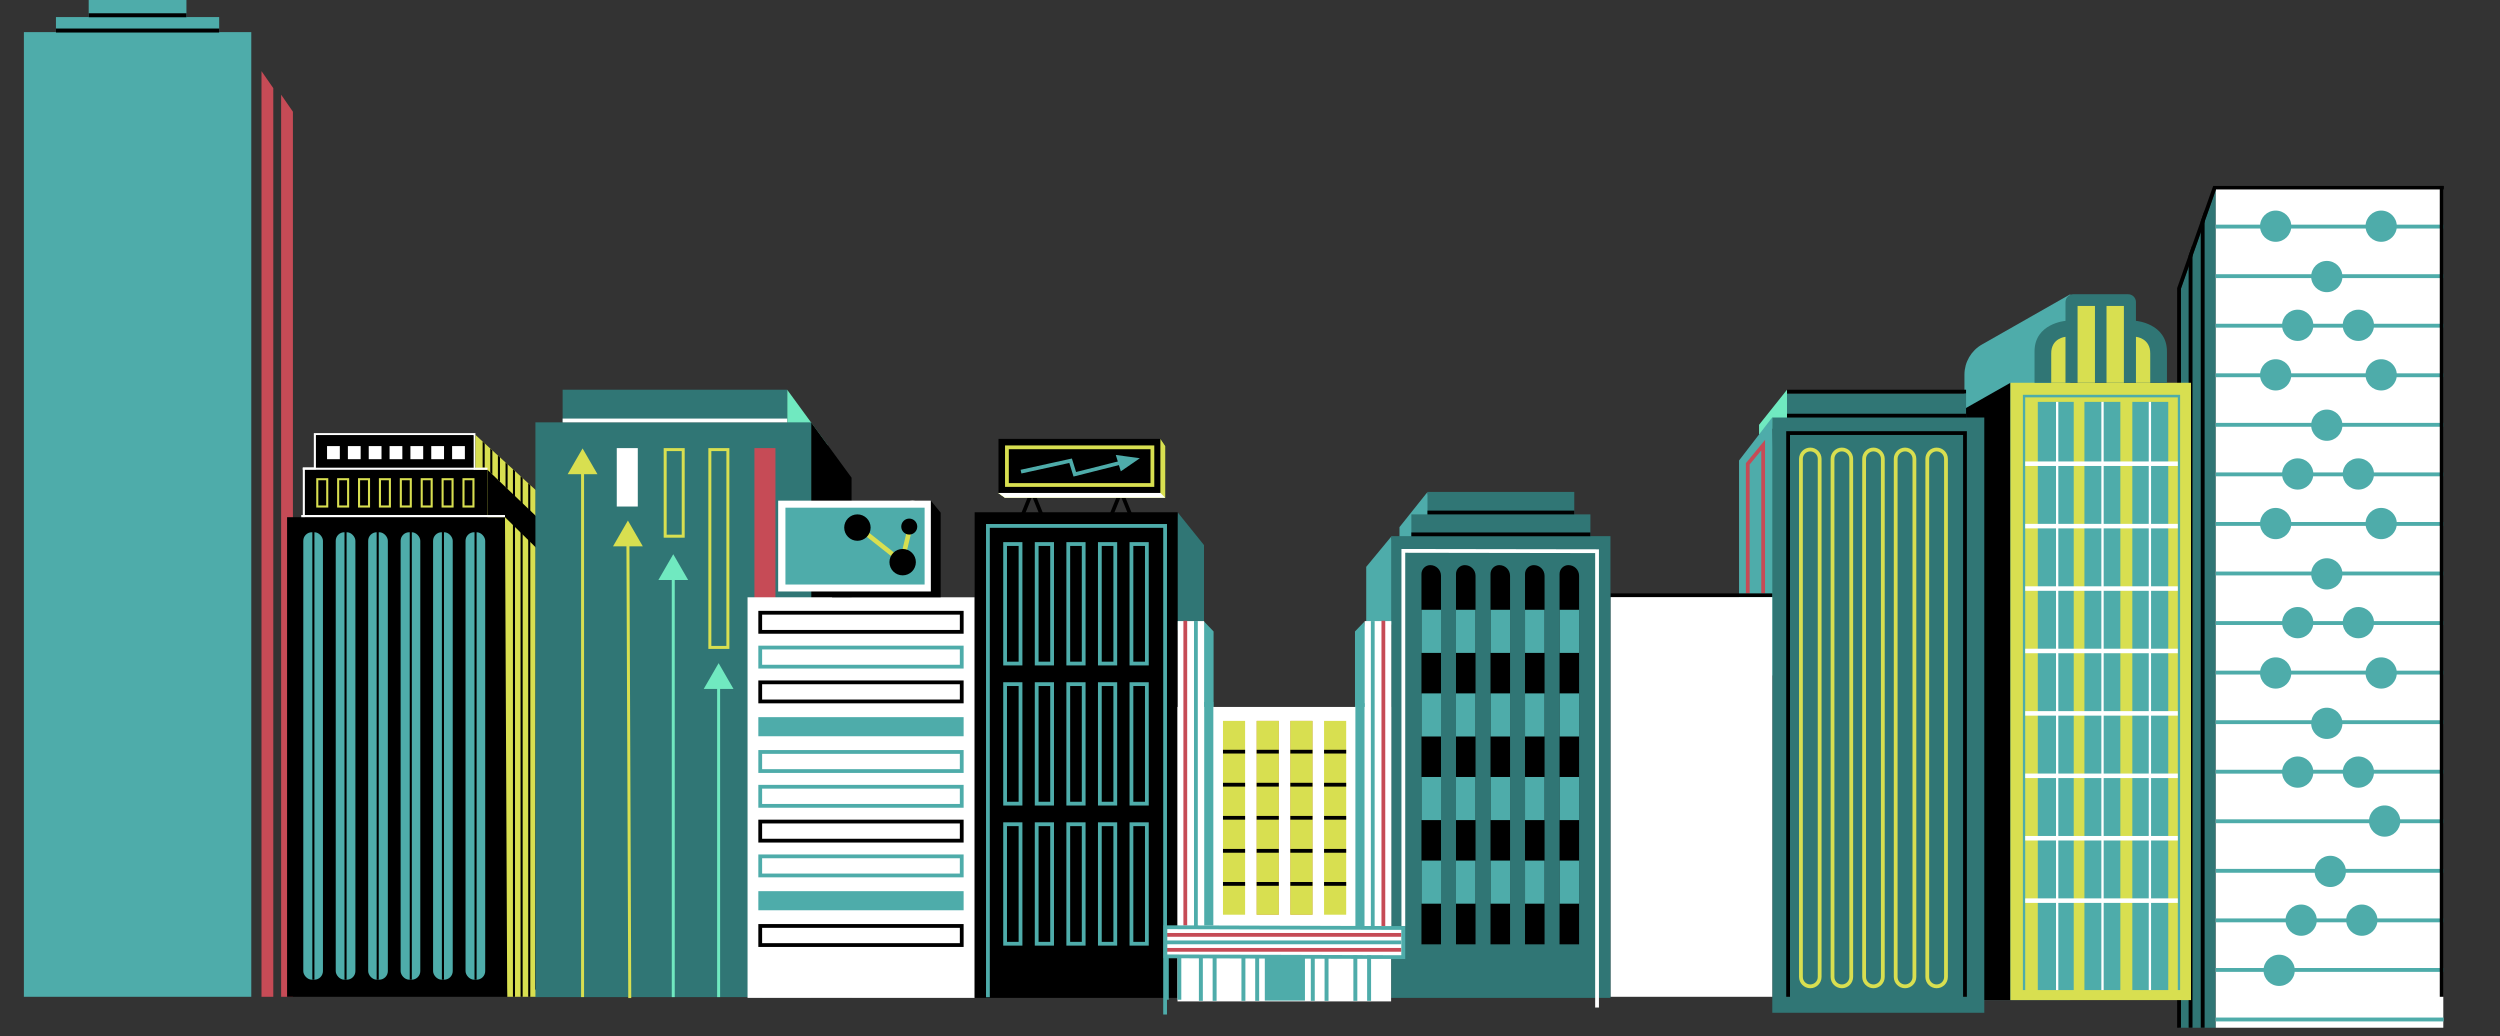<?xml version="1.0" encoding="UTF-8"?>
<svg xmlns="http://www.w3.org/2000/svg" xmlns:xlink="http://www.w3.org/1999/xlink" version="1.1" viewBox="0 0 1440 596.81">
  <rect x="0" y="0" width="1440" height="596.81" fill="#333333" stroke="none"/>
  <!-- Generator: Adobe Illustrator 29.6.1, SVG Export Plug-In . SVG Version: 2.1.1 Build 9)  -->
  <defs>
    <style>
      .st0, .st1 {
        fill: none;
      }

      .st2 {
        fill: #d8df50;
      }

      .st3 {
        fill: #307675;
      }

      .st4 {
        clip-path: url(#clippath-11);
      }

      .st5 {
        clip-path: url(#clippath-10);
      }

      .st6 {
        clip-path: url(#clippath-12);
      }

      .st7 {
        clip-path: url(#clippath-1);
      }

      .st8 {
        clip-path: url(#clippath-4);
      }

      .st9 {
        clip-path: url(#clippath-2);
      }

      .st10 {
        clip-path: url(#clippath-7);
      }

      .st11 {
        clip-path: url(#clippath-9);
      }

      .st12 {
        clip-path: url(#clippath-8);
      }

      .st13 {
        fill: #4eacaa;
      }

      .st14 {
        fill: #fff;
      }

      .st15 {
        fill: #c64b56;
      }

      .st1 {
        stroke: #9aca3b;
        stroke-miterlimit: 10;
        stroke-width: 2px;
      }

      .st16 {
        fill: #70e9c0;
      }

      .st17 {
        fill: #9aca3b;
      }

      .st18 {
        display: none;
      }

      .st19 {
        fill: #d2914d;
      }

      .st20 {
        clip-path: url(#clippath);
      }
    </style>
    <clipPath id="clippath">
      <path class="st0" d="M1200.63,576.05V231.48h20.69v344.56"/>
    </clipPath>
    <clipPath id="clippath-1">
      <polygon class="st0" points="126.24 18.92 126.24 10.05 107.39 10.05 107.39 0 51.09 0 51.09 10.05 32.23 10.05 32.23 18.92 13.76 18.92 13.76 574.15 144.74 574.15 144.74 18.92 126.24 18.92"/>
    </clipPath>
    <clipPath id="clippath-2">
      <polygon class="st0" points="330.28 336.61 330.28 317.81 322.14 310.05 322.14 294.71 273.84 250.5 273.84 483.39 280.19 482.56 280.19 503.5 290.51 502.16 292.15 574.15 340.6 561.74 340.6 346.66 330.28 336.61"/>
    </clipPath>
    <clipPath id="clippath-4">
      <polygon class="st0" points="906.78 296.28 906.78 283.35 822.23 283.35 822.23 296.28 812.94 296.28 812.94 310.3 916.07 310.3 916.07 296.28 906.78 296.28"/>
    </clipPath>
    <clipPath id="clippath-7">
      <polygon class="st2" points="668.36 252.92 655.09 256.99 578.83 256.99 578.83 281.5 575.11 284.06 578.83 286.7 671.12 286.7 671.12 256.99 668.36 252.92"/>
    </clipPath>
    <clipPath id="clippath-8">
      <rect class="st0" x="704.44" y="415.23" width="12.74" height="111.64"/>
    </clipPath>
    <clipPath id="clippath-9">
      <rect class="st2" x="723.85" y="415.23" width="12.74" height="111.64"/>
    </clipPath>
    <clipPath id="clippath-10">
      <rect class="st2" x="743.25" y="415.23" width="12.74" height="111.64"/>
    </clipPath>
    <clipPath id="clippath-11">
      <rect class="st0" x="762.66" y="415.23" width="12.74" height="111.64"/>
    </clipPath>
    <clipPath id="clippath-12">
      <polygon class="st0" points="733.11 495.46 733.11 502.56 757.92 502.56 758.2 502.56 783.01 502.56 783.01 495.46 733.11 495.46"/>
    </clipPath>
  </defs>
  <g id="Layer_6">
    <g>
      <rect class="st16" x="1293.92" y="109.45" width="25.87" height="189.96"/>
      <polyline class="st3" points="1276.28 109.37 1255.34 168.6 1255.34 591.97 1276.2 591.97"/>
      <rect class="st14" x="1276.28" y="108.67" width="131.06" height="483.3"/>
      <polygon points="1256.25 591.97 1254.03 591.97 1254.03 165.96 1254.08 165.8 1274.79 107.1 1407.54 107.1 1407.54 109.14 1276.41 109.14 1256.25 166.28 1256.25 591.97"/>
      <circle class="st13" cx="1373.55" cy="472.93" r="9"/>
      <circle class="st13" cx="1325.47" cy="530.02" r="9"/>
      <circle class="st13" cx="1360.41" cy="530.02" r="9"/>
      <circle class="st13" cx="1342.24" cy="501.93" r="9"/>
      <circle class="st13" cx="1312.79" cy="558.91" r="9"/>
      <rect class="st13" x="1276.28" y="129.4" width="131.26" height="2.23"/>
      <rect class="st13" x="1276.28" y="157.95" width="131.26" height="2.23"/>
      <rect class="st13" x="1276.28" y="186.49" width="131.26" height="2.23"/>
      <rect class="st13" x="1276.28" y="215.04" width="131.26" height="2.23"/>
      <rect class="st13" x="1276.28" y="243.58" width="131.26" height="2.23"/>
      <rect class="st13" x="1276.28" y="272.12" width="131.26" height="2.23"/>
      <rect class="st13" x="1276.25" y="300.67" width="131.29" height="2.23"/>
      <rect class="st13" x="1276.28" y="329.21" width="131.26" height="2.23"/>
      <rect class="st13" x="1276.28" y="357.76" width="131.26" height="2.23"/>
      <rect class="st13" x="1276.28" y="386.3" width="131.26" height="2.23"/>
      <rect class="st13" x="1276.24" y="414.85" width="131.3" height="2.23"/>
      <rect class="st13" x="1276.24" y="443.39" width="131.3" height="2.23"/>
      <rect class="st13" x="1276.24" y="471.93" width="131.3" height="2.23"/>
      <rect class="st13" x="1276.28" y="500.48" width="131.26" height="2.23"/>
      <rect class="st13" x="1276.24" y="529.02" width="131.3" height="2.23"/>
      <rect class="st13" x="1276.24" y="557.57" width="131.3" height="2.23"/>
      <rect class="st13" x="1276.24" y="586.11" width="131.3" height="2.23"/>
      <circle class="st13" cx="1310.79" cy="130.29" r="9"/>
      <circle class="st13" cx="1371.56" cy="130.29" r="9"/>
      <circle class="st13" cx="1323.48" cy="187.38" r="9"/>
      <circle class="st13" cx="1358.42" cy="187.38" r="9"/>
      <circle class="st13" cx="1340.24" cy="159.29" r="9"/>
      <circle class="st13" cx="1310.79" cy="301.56" r="9"/>
      <circle class="st13" cx="1371.56" cy="301.56" r="9"/>
      <circle class="st13" cx="1323.48" cy="358.64" r="9"/>
      <circle class="st13" cx="1358.42" cy="358.64" r="9"/>
      <circle class="st13" cx="1340.24" cy="330.55" r="9"/>
      <circle class="st13" cx="1310.79" cy="387.64" r="9"/>
      <circle class="st13" cx="1371.56" cy="387.64" r="9"/>
      <circle class="st13" cx="1323.48" cy="444.73" r="9"/>
      <circle class="st13" cx="1358.42" cy="444.73" r="9"/>
      <circle class="st13" cx="1340.24" cy="416.64" r="9"/>
      <circle class="st13" cx="1310.79" cy="215.92" r="9"/>
      <circle class="st13" cx="1371.56" cy="215.92" r="9"/>
      <circle class="st13" cx="1323.48" cy="273.01" r="9"/>
      <circle class="st13" cx="1358.42" cy="273.01" r="9"/>
      <circle class="st13" cx="1340.24" cy="244.92" r="9"/>
      <polygon points="1262.88 591.97 1260.65 591.97 1260.65 147.18 1262.88 140.87 1262.88 591.97"/>
      <polygon points="1269.86 591.97 1267.63 591.97 1267.63 127.53 1269.86 121.09 1269.86 591.97"/>
      <polyline points="1407.54 107.1 1407.54 574.15 1405.31 574.15 1405.31 107.1"/>
    </g>
  </g>
  <g id="Layer_9">
    <g>
      <path class="st13" d="M1192.51,169.47l-50.87,28.94c-6.25,3.56-10.12,10.2-10.12,17.39v360.25h60.98V169.47Z"/>
      <polygon points="1158.01 220.48 1131.52 235.5 1131.52 576.05 1158.01 576.05 1158.01 220.48"/>
      <g>
        <rect class="st2" x="1158.01" y="220.48" width="104.01" height="355.57"/>
        <polyline class="st13" points="1173.77 570.28 1173.77 231.48 1194.47 231.48 1194.47 570.28"/>
        <rect class="st14" x="1184.26" y="231.48" width="1.33" height="338.8"/>
        <polyline class="st13" points="1200.63 570.28 1200.63 231.48 1221.32 231.48 1221.32 570.28"/>
        <g class="st20">
          <rect class="st14" x="1210.38" y="231.48" width="1.33" height="338.8"/>
        </g>
        <polyline class="st13" points="1228.22 570.28 1228.22 231.48 1248.91 231.48 1248.91 570.28"/>
        <rect class="st14" x="1237.68" y="231.48" width="1.33" height="338.8"/>
        <polygon class="st13" points="1255.74 570.28 1254.41 570.28 1254.41 228.88 1166.52 228.88 1166.52 570.28 1165.18 570.28 1165.18 227.41 1255.74 227.41 1255.74 570.28"/>
        <rect class="st14" x="1166.52" y="265.8" width="87.89" height="2.6"/>
        <rect class="st14" x="1166.52" y="301.75" width="87.89" height="2.6"/>
        <rect class="st14" x="1166.52" y="337.71" width="87.89" height="2.6"/>
        <rect class="st14" x="1166.52" y="373.66" width="87.89" height="2.6"/>
        <rect class="st14" x="1166.52" y="409.61" width="87.89" height="2.6"/>
        <rect class="st14" x="1166.52" y="445.57" width="87.89" height="2.6"/>
        <rect class="st14" x="1166.52" y="481.52" width="87.89" height="2.6"/>
        <rect class="st14" x="1166.52" y="517.47" width="87.89" height="2.6"/>
        <g>
          <path class="st3" d="M1230.31,184.81v-10.81c0-2.5-2.03-4.53-4.53-4.53h-31.52c-2.5,0-4.53,2.03-4.53,4.53v10.81s-17.84,1.45-17.84,17.64v18.03h76.27v-18.03c0-16.19-17.84-17.64-17.84-17.64Z"/>
          <path class="st2" d="M1181.5,203.72v16.76h8.22v-26.47s-8.35.69-8.22,9.7Z"/>
          <path class="st2" d="M1238.53,203.72v16.76h-8.22v-26.47s8.35.69,8.22,9.7Z"/>
          <rect class="st2" x="1213.35" y="176.23" width="10.01" height="44.25"/>
          <rect class="st2" x="1196.68" y="176.23" width="10.01" height="44.25"/>
        </g>
      </g>
    </g>
  </g>
  <g id="Layer_8">
    <g>
      <polygon class="st13" points="126.24 18.5 126.24 9.83 107.39 9.83 107.39 0 51.09 0 51.09 9.83 32.23 9.83 32.23 18.5 13.76 18.5 13.76 574.15 144.74 574.15 144.74 18.5 126.24 18.5"/>
      <g class="st7">
        <rect x="26.83" y="16.45" width="111.35" height="2.28"/>
        <rect x="26.83" y="7.66" width="111.35" height="2.28"/>
      </g>
      <polygon class="st15" points="150.62 574.15 150.62 40.97 157.41 50.77 157.41 574.15 150.62 574.15"/>
      <polygon class="st15" points="161.93 574.15 161.93 54.54 168.72 64.35 168.72 574.15 161.93 574.15"/>
    </g>
  </g>
  <g id="Layer_11">
    <g>
      <polygon class="st14" points="175.62 297.9 174.41 297.9 174.41 269.25 180.77 269.25 180.77 249.47 273.84 249.47 273.84 270.62 272.71 270.62 272.71 250.67 181.97 250.67 181.97 270.45 175.62 270.45 175.62 297.9"/>
      <polygon class="st2" points="330.28 336.61 330.28 317.81 322.14 310.05 322.14 294.71 273.84 250.5 273.84 483.39 280.19 482.56 280.19 503.5 290.51 502.16 292.15 574.15 340.6 574.15 340.6 346.66 330.28 336.61"/>
      <g class="st9">
        <g>
          <polygon points="279.19 269.39 277.99 269.39 277.99 254.29 279.19 255.4 279.19 269.39"/>
          <polygon points="283.59 273.29 282.39 272.15 282.39 258.32 283.59 259.42 283.59 273.29"/>
          <polygon points="287.99 277.49 286.79 276.34 286.79 262.35 287.99 263.45 287.99 277.49"/>
          <polygon points="292.39 281.69 291.19 280.54 291.19 266.38 292.39 267.48 292.39 281.69"/>
        </g>
      </g>
      <g>
        <polygon points="296.65 574.15 295.45 574.15 295.45 270.27 296.65 271.37 296.65 574.15"/>
        <polygon points="301.05 574.15 299.85 574.15 299.85 274.3 301.05 275.43 301.05 574.15"/>
        <polygon points="305.45 574.15 304.25 574.15 304.25 278.33 305.45 279.43 305.45 574.15"/>
        <polygon points="309.5 569.76 308.29 570.07 308.65 282.36 309.86 283.46 309.5 569.76"/>
        <polygon points="314.26 568.53 313.05 568.84 313.05 286.39 314.26 287.49 314.26 568.53"/>
        <polygon points="318.66 567.41 317.45 567.71 317.45 290.41 318.66 291.51 318.66 567.41"/>
        <polygon points="323.06 566.26 321.86 566.57 321.86 328.33 323.06 329.52 323.06 566.26"/>
        <polygon points="327.46 565.13 326.26 565.44 326.26 332.66 327.46 333.84 327.46 565.13"/>
        <polygon points="331.86 564 330.66 564.31 330.66 336.98 331.86 338.15 331.86 564"/>
        <polygon points="336.26 562.86 335.06 563.17 335.06 341.26 336.26 342.43 336.26 562.86"/>
      </g>
      <polygon points="290.87 297.9 280.87 297.9 280.79 270.62 272.71 270.62 272.71 250.62 182 250.62 182 270.45 175.65 270.45 175.65 297.9 165.36 297.9 165.36 574.15 292.15 574.15 290.87 297.9"/>
      <g>
        <rect class="st13" x="174.69" y="306.57" width="11.33" height="257.74" rx="4.96" ry="4.96"/>
        <rect class="st13" x="193.38" y="306.57" width="11.33" height="257.74" rx="4.96" ry="4.96"/>
        <rect class="st13" x="212.07" y="306.57" width="11.33" height="257.74" rx="4.96" ry="4.96"/>
        <rect class="st13" x="230.76" y="306.57" width="11.33" height="257.74" rx="4.96" ry="4.96"/>
        <rect class="st13" x="249.45" y="306.57" width="11.33" height="257.74" rx="4.96" ry="4.96"/>
        <rect class="st13" x="268.15" y="306.57" width="11.33" height="257.74" rx="4.96" ry="4.96"/>
      </g>
      <rect x="179.91" y="304.71" width="1.2" height="259.59"/>
      <rect x="198.43" y="304.71" width="1.2" height="259.59"/>
      <rect x="216.95" y="304.71" width="1.2" height="259.59"/>
      <rect x="236.01" y="304.71" width="1.2" height="259.59"/>
      <rect x="254.53" y="304.71" width="1.2" height="259.59"/>
      <rect x="273.32" y="304.71" width="1.2" height="259.59"/>
      <path class="st2" d="M189.09,292.35h-6.94v-16.92h6.94v16.92ZM183.35,291.14h4.54v-14.52h-4.54v14.52Z"/>
      <path class="st2" d="M201.12,292.35h-6.94v-16.92h6.94v16.92ZM195.38,291.14h4.54v-14.52h-4.54v14.52Z"/>
      <path class="st2" d="M213.15,292.35h-6.94v-16.92h6.94v16.92ZM207.41,291.14h4.54v-14.52h-4.54v14.52Z"/>
      <path class="st2" d="M225.18,292.35h-6.94v-16.92h6.94v16.92ZM219.44,291.14h4.54v-14.52h-4.54v14.52Z"/>
      <path class="st2" d="M237.21,292.35h-6.94v-16.92h6.94v16.92ZM231.47,291.14h4.54v-14.52h-4.54v14.52Z"/>
      <path class="st2" d="M249.25,292.35h-6.94v-16.92h6.94v16.92ZM243.5,291.14h4.54v-14.52h-4.54v14.52Z"/>
      <path class="st2" d="M261.28,292.35h-6.94v-16.92h6.94v16.92ZM255.53,291.14h4.54v-14.52h-4.54v14.52Z"/>
      <path class="st2" d="M273.31,292.35h-6.94v-16.92h6.94v16.92ZM267.57,291.14h4.54v-14.52h-4.54v14.52Z"/>
      <rect class="st14" x="188.38" y="256.95" width="7.36" height="7.54"/>
      <rect class="st14" x="200.38" y="256.95" width="7.36" height="7.54"/>
      <rect class="st14" x="212.39" y="256.95" width="7.36" height="7.54"/>
      <rect class="st14" x="224.39" y="256.95" width="7.36" height="7.54"/>
      <rect class="st14" x="236.4" y="256.95" width="7.36" height="7.54"/>
      <rect class="st14" x="248.4" y="256.95" width="7.36" height="7.54"/>
      <rect class="st14" x="260.41" y="256.95" width="7.36" height="7.54"/>
      <polygon points="280.79 270.62 330.28 317.81 330.28 336.61 290.87 297.9 280.87 297.9 280.79 270.62"/>
      <g>
        <rect class="st14" x="173.51" y="296.65" width="117.36" height="1.25"/>
        <rect class="st14" x="174.41" y="269.39" width="106.37" height="1.2"/>
      </g>
    </g>
  </g>
  <g id="Building">
    <g>
      <polygon class="st16" points="1029.32 243.32 1029.32 224.48 1013.21 244.69 1013.21 250.27 1029.32 243.32"/>
      <g>
        <polygon class="st13" points="1020.85 240.34 1024.2 386.48 1001.68 404.21 1001.68 265.26 1020.85 240.34"/>
        <polygon class="st15" points="1016.67 341.79 1014.49 341.79 1014.49 259.43 1007.8 267.56 1007.8 341.79 1005.62 341.79 1005.62 266.78 1016.67 253.36 1016.67 341.79"/>
        <rect class="st3" x="1020.85" y="240.49" width="122.1" height="342.87"/>
        <polygon points="1031.04 574.15 1028.86 574.15 1028.86 248.36 1132.92 248.36 1132.92 574.15 1130.74 574.15 1130.74 250.54 1031.04 250.54 1031.04 574.15"/>
        <path class="st2" d="M1079.12,569.22c-3.57,0-6.48-2.91-6.48-6.48v-298.44c0-3.57,2.91-6.48,6.48-6.48s6.48,2.91,6.48,6.48v298.44c0,3.57-2.91,6.48-6.48,6.48ZM1079.12,260c-2.37,0-4.3,1.93-4.3,4.3v298.44c0,2.37,1.93,4.3,4.3,4.3s4.3-1.93,4.3-4.3v-298.44c0-2.37-1.93-4.3-4.3-4.3Z"/>
        <path class="st2" d="M1060.92,569.22c-3.57,0-6.48-2.91-6.48-6.48v-298.44c0-3.57,2.91-6.48,6.48-6.48s6.48,2.91,6.48,6.48v298.44c0,3.57-2.91,6.48-6.48,6.48ZM1060.92,260c-2.37,0-4.3,1.93-4.3,4.3v298.44c0,2.37,1.93,4.3,4.3,4.3s4.3-1.93,4.3-4.3v-298.44c0-2.37-1.93-4.3-4.3-4.3Z"/>
        <path class="st2" d="M1042.73,569.22c-3.57,0-6.48-2.91-6.48-6.48v-298.44c0-3.57,2.91-6.48,6.48-6.48s6.48,2.91,6.48,6.48v298.44c0,3.57-2.91,6.48-6.48,6.48ZM1042.73,260c-2.37,0-4.3,1.93-4.3,4.3v298.44c0,2.37,1.93,4.3,4.3,4.3s4.3-1.93,4.3-4.3v-298.44c0-2.37-1.93-4.3-4.3-4.3Z"/>
        <path class="st2" d="M1097.31,569.22c-3.57,0-6.48-2.91-6.48-6.48v-298.44c0-3.57,2.91-6.48,6.48-6.48s6.48,2.91,6.48,6.48v298.44c0,3.57-2.91,6.48-6.48,6.48ZM1097.31,260c-2.37,0-4.3,1.93-4.3,4.3v298.44c0,2.37,1.93,4.3,4.3,4.3s4.3-1.93,4.3-4.3v-298.44c0-2.37-1.93-4.3-4.3-4.3Z"/>
        <path class="st2" d="M1115.5,569.22c-3.57,0-6.48-2.91-6.48-6.48v-298.44c0-3.57,2.91-6.48,6.48-6.48s6.48,2.91,6.48,6.48v298.44c0,3.57-2.91,6.48-6.48,6.48ZM1115.5,260c-2.37,0-4.3,1.93-4.3,4.3v298.44c0,2.37,1.93,4.3,4.3,4.3s4.3-1.93,4.3-4.3v-298.44c0-2.37-1.93-4.3-4.3-4.3Z"/>
      </g>
      <rect class="st3" x="1029.32" y="226.66" width="103.13" height="14.01"/>
      <rect x="1029.32" y="238.31" width="103.13" height="2.18"/>
      <rect x="1029.32" y="224.48" width="103.13" height="2.18"/>
    </g>
  </g>
  <g id="Background">
    <g>
      <g>
        <polygon class="st16" points="453.41 224.48 476.72 256.37 476.72 555.71 453.41 555.71 453.41 224.48"/>
        <polygon points="467.2 243.27 490.51 275.16 490.51 574.5 467.2 574.5 467.2 243.27"/>
        <g>
          <rect class="st3" x="308.4" y="243.27" width="158.8" height="331.05"/>
          <g>
            <g>
              <g>
                <rect class="st2" x="334.7" y="270.63" width="1.72" height="303.69"/>
                <polygon class="st2" points="326.98 273.14 335.56 258.29 344.14 273.14 326.98 273.14"/>
              </g>
              <g>
                <polygon class="st2" points="363.6 574.89 361.88 574.89 360.82 312.18 362.54 312.18 363.6 574.89"/>
                <polygon class="st2" points="353.1 314.69 361.68 299.83 370.26 314.69 353.1 314.69"/>
              </g>
              <g>
                <rect class="st16" x="386.94" y="331.58" width="1.72" height="242.75"/>
                <polygon class="st16" points="379.22 334.09 387.8 319.23 396.38 334.09 379.22 334.09"/>
              </g>
              <g>
                <rect class="st16" x="413.06" y="394.33" width="1.72" height="180"/>
                <polygon class="st16" points="405.34 396.84 413.92 381.98 422.5 396.84 405.34 396.84"/>
              </g>
              <g>
                <rect class="st16" x="439.18" y="434.83" width="1.72" height="139.5"/>
                <polygon class="st16" points="431.47 437.34 440.04 422.49 448.62 437.34 431.47 437.34"/>
              </g>
            </g>
            <rect class="st15" x="434.55" y="258.11" width="12.11" height="155.01"/>
            <path class="st2" d="M418.4,259.83v112.22h-8.67v-112.22h8.67M420.12,258.11h-12.11v115.66h12.11v-115.66h0Z"/>
            <path class="st2" d="M392.67,259.83v48.15h-8.67v-48.15h8.67M394.39,258.11h-12.11v51.6h12.11v-51.6h0Z"/>
            <rect class="st14" x="355.26" y="258.11" width="12.11" height="33.65"/>
          </g>
        </g>
      </g>
      <rect class="st3" x="324.08" y="224.48" width="129.33" height="18.79"/>
      <rect class="st14" x="324.08" y="241.1" width="129.33" height="2.18"/>
    </g>
    <circle class="st14" cx="525.57" cy="294.49" r="6.11"/>
    <rect x="477.45" y="413.08" width="18.58" height="2.18"/>
    <rect x="927.63" y="341.79" width="93.18" height="2.18"/>
    <rect class="st14" x="927.63" y="343.95" width="93.18" height="230.2"/>
    <polygon class="st13" points="830.78 332.1 822.21 283.43 806.1 303.63 806.1 340.46 830.78 332.1"/>
    <polygon class="st3" points="906.78 296.28 906.78 283.35 822.23 283.35 822.23 296.28 812.94 296.28 812.94 310.3 916.07 310.3 916.07 296.28 906.78 296.28"/>
    <polygon class="st13" points="809.94 357.73 801.37 309.06 786.94 326.51 786.94 363.34 809.94 357.73"/>
    <rect class="st3" x="801.32" y="308.82" width="126.3" height="265.96"/>
    <g>
      <path d="M823.88,325.5h0c-2.83,0-5.12,2.29-5.12,5.12v213.32h11.26v-212.29c0-3.39-2.75-6.14-6.14-6.14Z"/>
      <path d="M843.77,325.5c-2.83,0-5.12,2.29-5.12,5.12v213.32h11.26v-212.29c0-3.39-2.75-6.14-6.14-6.14Z"/>
      <path d="M863.65,325.5c-2.83,0-5.12,2.29-5.12,5.12v213.32h11.26v-212.29c0-3.39-2.75-6.14-6.14-6.14Z"/>
      <path d="M883.53,325.5c-2.83,0-5.12,2.29-5.12,5.12v213.32h11.26v-212.29c0-3.39-2.75-6.14-6.14-6.14Z"/>
      <path d="M903.42,325.5c-2.83,0-5.12,2.29-5.12,5.12v213.32h11.26v-212.29c0-3.39-2.75-6.14-6.14-6.14Z"/>
    </g>
    <polygon class="st14" points="920.99 580.35 918.81 580.35 918.81 318.57 809.41 318.39 809.41 533.45 807.23 533.45 807.23 316.21 920.99 316.4 920.99 580.35"/>
    <g>
      <rect class="st13" x="818.76" y="351.24" width="11.26" height="24.83"/>
      <rect class="st13" x="818.76" y="399.39" width="11.26" height="24.83"/>
      <rect class="st13" x="818.76" y="447.54" width="11.26" height="24.83"/>
      <rect class="st13" x="818.76" y="495.69" width="11.26" height="24.83"/>
      <rect class="st13" x="838.65" y="351.24" width="11.26" height="24.83"/>
      <rect class="st13" x="838.65" y="399.39" width="11.26" height="24.83"/>
      <rect class="st13" x="838.65" y="447.54" width="11.26" height="24.83"/>
      <rect class="st13" x="838.65" y="495.69" width="11.26" height="24.83"/>
      <rect class="st13" x="858.53" y="351.24" width="11.26" height="24.83"/>
      <rect class="st13" x="858.53" y="399.39" width="11.26" height="24.83"/>
      <rect class="st13" x="858.53" y="447.54" width="11.26" height="24.83"/>
      <rect class="st13" x="858.53" y="495.69" width="11.26" height="24.83"/>
      <rect class="st13" x="878.42" y="351.24" width="11.26" height="24.83"/>
      <rect class="st13" x="878.42" y="399.39" width="11.26" height="24.83"/>
      <rect class="st13" x="878.42" y="447.54" width="11.26" height="24.83"/>
      <rect class="st13" x="878.42" y="495.69" width="11.26" height="24.83"/>
      <rect class="st13" x="898.3" y="351.24" width="11.26" height="24.83"/>
      <rect class="st13" x="898.3" y="399.39" width="11.26" height="24.83"/>
      <rect class="st13" x="898.3" y="447.54" width="11.26" height="24.83"/>
      <rect class="st13" x="898.3" y="495.69" width="11.26" height="24.83"/>
    </g>
    <g class="st8">
      <rect x="809.4" y="306.69" width="114.63" height="2.18"/>
      <rect x="809.4" y="294.11" width="114.63" height="2.18"/>
    </g>
    <rect class="st14" x="430.59" y="344.04" width="130.85" height="230.74"/>
    <path d="M555.05,365.03h-118.25v-13.18h118.25v13.18ZM438.98,362.85h113.89v-8.82h-113.89v8.82Z"/>
    <path class="st13" d="M555.05,385.08h-118.25v-13.18h118.25v13.18ZM438.98,382.9h113.89v-8.82h-113.89v8.82Z"/>
    <path d="M555.05,405.12h-118.25v-13.18h118.25v13.18ZM438.98,402.94h113.89v-8.82h-113.89v8.82Z"/>
    <path class="st13" d="M555.05,445.21h-118.25v-13.18h118.25v13.18ZM438.98,443.04h113.89v-8.82h-113.89v8.82Z"/>
    <path class="st13" d="M555.05,465.26h-118.25v-13.18h118.25v13.18ZM438.98,463.08h113.89v-8.82h-113.89v8.82Z"/>
    <path d="M555.05,485.31h-118.25v-13.18h118.25v13.18ZM438.98,483.13h113.89v-8.82h-113.89v8.82Z"/>
    <path class="st13" d="M555.05,505.35h-118.25v-13.18h118.25v13.18ZM438.98,503.17h113.89v-8.82h-113.89v8.82Z"/>
    <rect class="st13" x="436.8" y="513.31" width="118.25" height="11"/>
    <path d="M555.05,545.44h-118.25v-13.18h118.25v13.18ZM438.98,543.26h113.89v-8.82h-113.89v8.82Z"/>
    <rect class="st13" x="436.8" y="413.08" width="118.25" height="11"/>
    <polygon class="st3" points="678.36 295.17 669.79 356.05 693.51 375.76 693.51 313.98 678.36 295.17"/>
    <rect x="561.4" y="295.06" width="116.96" height="279.72"/>
    <polygon class="st13" points="672.18 584.36 670.01 584.36 670.01 304.02 570.13 304.02 570.13 574.42 567.95 574.42 567.95 301.84 672.18 301.84 672.18 584.36"/>
    <g>
      <path class="st13" d="M588.91,383.29h-11.06v-71.02h11.06v71.02ZM580.02,381.12h6.71v-66.66h-6.71v66.66Z"/>
      <path class="st13" d="M607.1,383.29h-11.06v-71.02h11.06v71.02ZM598.22,381.12h6.71v-66.66h-6.71v66.66Z"/>
      <path class="st13" d="M625.29,383.29h-11.06v-71.02h11.06v71.02ZM616.41,381.12h6.71v-66.66h-6.71v66.66Z"/>
      <path class="st13" d="M643.49,383.29h-11.06v-71.02h11.06v71.02ZM634.6,381.12h6.71v-66.66h-6.71v66.66Z"/>
      <path class="st13" d="M661.68,383.29h-11.06v-71.02h11.06v71.02ZM652.8,381.12h6.71v-66.66h-6.71v66.66Z"/>
      <path class="st13" d="M588.91,463.99h-11.06v-71.02h11.06v71.02ZM580.02,461.81h6.71v-66.66h-6.71v66.66Z"/>
      <path class="st13" d="M607.1,463.99h-11.06v-71.02h11.06v71.02ZM598.22,461.81h6.71v-66.66h-6.71v66.66Z"/>
      <path class="st13" d="M625.29,463.99h-11.06v-71.02h11.06v71.02ZM616.41,461.81h6.71v-66.66h-6.71v66.66Z"/>
      <path class="st13" d="M643.49,463.99h-11.06v-71.02h11.06v71.02ZM634.6,461.81h6.71v-66.66h-6.71v66.66Z"/>
      <path class="st13" d="M661.68,463.99h-11.06v-71.02h11.06v71.02ZM652.8,461.81h6.71v-66.66h-6.71v66.66Z"/>
      <path class="st13" d="M588.91,544.68h-11.06v-71.02h11.06v71.02ZM580.02,542.51h6.71v-66.66h-6.71v66.66Z"/>
      <path class="st13" d="M607.1,544.68h-11.06v-71.02h11.06v71.02ZM598.22,542.51h6.71v-66.66h-6.71v66.66Z"/>
      <path class="st13" d="M625.29,544.68h-11.06v-71.02h11.06v71.02ZM616.41,542.51h6.71v-66.66h-6.71v66.66Z"/>
      <path class="st13" d="M643.49,544.68h-11.06v-71.02h11.06v71.02ZM634.6,542.51h6.71v-66.66h-6.71v66.66Z"/>
      <path class="st13" d="M661.68,544.68h-11.06v-71.02h11.06v71.02ZM652.8,542.51h6.71v-66.66h-6.71v66.66Z"/>
    </g>
    <g>
      <rect x="584.6" y="288.43" width="14.61" height="2.18" transform="translate(101.11 729.17) rotate(-67.92)"/>
      <rect x="596.03" y="282.21" width="2.18" height="14.61" transform="translate(-65.04 245.69) rotate(-22.08)"/>
      <rect x="635.75" y="288.43" width="14.61" height="2.18" transform="translate(133.03 776.56) rotate(-67.92)"/>
      <rect x="647.17" y="282.21" width="2.18" height="14.61" transform="translate(-61.28 264.91) rotate(-22.08)"/>
    </g>
    <g>
      <circle class="st14" cx="652.78" cy="261.89" r="6.11"/>
      <polygon class="st17" points="668.36 252.92 655.09 256.99 578.83 256.99 578.83 281.5 575.11 284.06 578.83 286.7 671.12 286.7 671.12 256.99 668.36 252.92"/>
      <g>
        <polygon class="st2" points="668.36 252.92 655.09 256.99 578.83 256.99 578.83 281.5 575.11 284.06 578.83 286.7 671.12 286.7 671.12 256.99 668.36 252.92"/>
        <g class="st10">
          <polyline class="st14" points="672.5 288.02 626.77 242.29 557.69 262.68 566.85 298.98 635.31 311.55"/>
        </g>
      </g>
      <rect x="575.13" y="252.8" width="93.25" height="31.14"/>
      <path class="st2" d="M664.87,280.44h-85.97v-23.87h85.97v23.87ZM581.08,278.27h81.61v-19.52h-81.61v19.52Z"/>
      <polygon class="st13" points="618.35 274.5 615.92 266.66 588.33 272.73 587.86 270.6 617.41 264.1 619.82 271.88 648 264.76 648.53 266.87 618.35 274.5"/>
      <polygon class="st13" points="642.69 262.05 656.55 263.94 645.59 271.49 642.69 262.05"/>
    </g>
    <polyline class="st13" points="693.51 357.97 699.02 363.72 699.02 419.06 688.71 417.14"/>
    <polyline class="st13" points="785.98 357.97 780.47 363.72 780.47 419.06 790.77 417.14"/>
    <rect class="st14" x="678.25" y="407.2" width="123.02" height="169.61"/>
    <rect class="st14" x="678.37" y="357.75" width="15.21" height="193.08"/>
    <rect class="st14" x="786.06" y="357.75" width="15.33" height="193.08"/>
    <g>
      <rect class="st2" x="704.44" y="415.23" width="12.74" height="111.64"/>
      <g class="st12">
        <g>
          <rect x="701.65" y="431.87" width="18.33" height="2.18"/>
          <rect x="701.65" y="450.91" width="18.33" height="2.18"/>
          <rect x="701.65" y="469.96" width="18.33" height="2.18"/>
          <rect x="701.65" y="489" width="18.33" height="2.18"/>
          <rect x="701.65" y="508.05" width="18.33" height="2.18"/>
        </g>
      </g>
    </g>
    <g>
      <rect class="st19" x="723.85" y="415.23" width="12.74" height="111.64"/>
      <g>
        <rect class="st2" x="723.85" y="415.23" width="12.74" height="111.64"/>
        <g class="st11">
          <g>
            <rect x="721.06" y="431.87" width="18.33" height="2.18"/>
            <rect x="721.06" y="450.91" width="18.33" height="2.18"/>
            <rect x="721.06" y="469.96" width="18.33" height="2.18"/>
            <rect x="721.06" y="489" width="18.33" height="2.18"/>
            <rect x="721.06" y="508.05" width="18.33" height="2.18"/>
          </g>
        </g>
      </g>
    </g>
    <g>
      <rect class="st19" x="743.25" y="415.23" width="12.74" height="111.64"/>
      <g>
        <rect class="st2" x="743.25" y="415.23" width="12.74" height="111.64"/>
        <g class="st5">
          <g>
            <rect x="740.46" y="431.87" width="18.33" height="2.18"/>
            <rect x="740.46" y="450.91" width="18.33" height="2.18"/>
            <rect x="740.46" y="469.96" width="18.33" height="2.18"/>
            <rect x="740.46" y="489" width="18.33" height="2.18"/>
            <rect x="740.46" y="508.05" width="18.33" height="2.18"/>
          </g>
        </g>
      </g>
    </g>
    <g>
      <rect class="st2" x="762.66" y="415.23" width="12.74" height="111.64"/>
      <g class="st4">
        <g>
          <rect x="759.87" y="431.87" width="18.33" height="2.18"/>
          <rect x="759.87" y="450.91" width="18.33" height="2.18"/>
          <rect x="759.87" y="469.96" width="18.33" height="2.18"/>
          <rect x="759.87" y="489" width="18.33" height="2.18"/>
          <rect x="759.87" y="508.05" width="18.33" height="2.18"/>
        </g>
      </g>
    </g>
    <rect class="st13" x="780.71" y="405.05" width="5.25" height="128.5"/>
    <rect class="st13" x="693.63" y="404.33" width="5.25" height="128.77"/>
    <rect class="st13" x="687.75" y="357.73" width="2.18" height="176.56"/>
    <rect class="st15" x="681.64" y="357.55" width="2.18" height="175.54"/>
    <rect class="st13" x="789.62" y="357.73" width="2.18" height="176.56"/>
    <rect class="st15" x="795.73" y="357.55" width="2.18" height="175.99"/>
    <polygon class="st14" points="807.63 534.53 693.42 534.53 693.42 534.35 672.13 534.35 672.13 551.42 693.42 551.42 693.42 551.3 807.63 551.3 807.63 534.53"/>
    <g>
      <rect class="st15" x="670.83" y="537.4" width="136.32" height="2.18"/>
      <rect class="st13" x="671.82" y="541.71" width="135.34" height="2.18"/>
      <rect class="st15" x="670.83" y="546.02" width="136.32" height="2.18"/>
    </g>
    <path class="st13" d="M809.41,552.39l-139.22-.46v-18.95l139.22.46v18.95ZM672.36,549.77l134.79.44v-14.59l-134.79-.44v14.59Z"/>
    <g>
      <rect class="st13" x="671.04" y="550.82" width="2.18" height="25.03"/>
      <rect class="st13" x="678.25" y="550.82" width="2.18" height="25.03"/>
    </g>
    <g class="st18">
      <rect class="st13" x="-16.24" y="502.57" width="1280" height="16.11"/>
    </g>
    <g class="st18">
      <rect x="-16.24" y="511.6" width="1280" height="1.91"/>
    </g>
    <g class="st18">
      <rect x="-16.24" y="516.89" width="1280" height="1.91"/>
    </g>
    <path class="st1" d="M994.39,573.16"/>
    <path class="st1" d="M937.97,573.16"/>
    <g>
      <polyline points="536.17 288.38 541.83 295.29 541.83 344.04 479.17 344.04"/>
      <rect class="st14" x="448.23" y="288.38" width="87.94" height="52.31"/>
      <rect class="st13" x="452.41" y="292.43" width="80.17" height="44.26"/>
      <polygon class="st2" points="520.3 325.84 495.68 306.4 497.33 304.31 518.68 321.17 523.02 303.14 525.61 303.76 520.3 325.84"/>
      <circle cx="493.87" cy="303.89" r="7.61"/>
      <circle cx="519.93" cy="323.8" r="7.61"/>
      <circle cx="523.73" cy="303.31" r="4.61"/>
    </g>
    <g>
      <g>
        <rect class="st13" x="690.56" y="550.21" width="2.28" height="26.27"/>
        <rect class="st13" x="698.48" y="550.21" width="2.28" height="26.27"/>
      </g>
      <g>
        <rect class="st13" x="715.07" y="550.21" width="2.28" height="26.27"/>
        <rect class="st13" x="722.99" y="550.21" width="2.28" height="26.27"/>
      </g>
      <g>
        <rect class="st13" x="755.03" y="550.21" width="2.28" height="26.27"/>
        <rect class="st13" x="762.95" y="550.21" width="2.28" height="26.27"/>
      </g>
      <g>
        <rect class="st13" x="779.54" y="550.21" width="2.28" height="26.27"/>
        <rect class="st13" x="787.46" y="550.21" width="2.28" height="26.27"/>
      </g>
      <rect class="st13" x="728.53" y="551.69" width="23.12" height="24.65"/>
    </g>
  </g>
  <g id="Cars" class="st18">
    <g>
      <polygon class="st15" points="406.34 485.45 399.67 498.56 409.98 498.83 409.98 499.13 415.96 498.98 415.96 485.45 406.34 485.45"/>
      <path class="st13" d="M422.49,500.11l-7.48-.19v-14.48h10.5l7.16,14.07-10.18.26v.33ZM416.92,498.06l3.67.09v-.24l9.01-.23-5.26-10.34h-7.42v10.71Z"/>
      <g>
        <polygon points="391.57 495.57 391.57 502.67 416.37 502.67 416.66 502.67 441.46 502.67 441.46 495.57 391.57 495.57"/>
        <g>
          <circle class="st14" cx="402.25" cy="502.99" r="3.76"/>
          <circle class="st14" cx="430.79" cy="502.99" r="3.76"/>
        </g>
      </g>
      <circle cx="421.5" cy="491.48" r="2.73"/>
    </g>
    <g>
      <circle class="st14" cx="527.17" cy="491.48" r="2.73"/>
      <circle class="st14" cx="536.88" cy="491.48" r="2.73"/>
      <path class="st15" d="M538.43,500.11l-6.55-.17-6.5.17v-.33l-10.18-.26,7.16-14.07h19.09l7.16,14.07-10.18.26v.33ZM531.88,498.04l4.65.12v-.24l9.01-.23-5.26-10.34h-16.75l-5.26,10.34,9.01.23v.24l4.6-.12Z"/>
      <g>
        <polygon class="st14" points="507.51 495.57 507.51 502.67 532.32 502.67 532.6 502.67 557.41 502.67 557.41 495.57 507.51 495.57"/>
        <g>
          <circle cx="518.19" cy="502.99" r="3.76"/>
          <circle cx="546.73" cy="502.99" r="3.76"/>
        </g>
      </g>
    </g>
    <g>
      <circle cx="762.48" cy="491.37" r="2.73"/>
      <path d="M755.5,485.34h11.55l7.16,14.07h-18.71v-14.07ZM771.14,497.58l-5.26-10.34h-8.36l.03,10.34h13.59Z"/>
      <polygon class="st14" points="755.5 495.46 755.5 502.56 769.18 502.56 769.33 502.56 783.01 502.56 783.01 495.46 755.5 495.46"/>
      <g class="st6">
        <rect class="st2" x="733.11" y="495.4" width="22.39" height="7.16"/>
      </g>
      <g>
        <circle cx="743.79" cy="502.88" r="3.76"/>
        <circle cx="772.33" cy="502.88" r="3.76"/>
      </g>
    </g>
    <g>
      <circle class="st14" cx="192.33" cy="491.48" r="2.73"/>
      <path class="st14" d="M201.99,495.46l-5.1-10.02h-11.44l.02,10.02h-22.52v7.1h49.89v-7.1h-10.86ZM187.37,487.35h8.36l4.13,8.11h-12.46l-.03-8.11Z"/>
      <rect class="st16" x="162.96" y="495.46" width="22.53" height="7.1"/>
      <circle cx="202.18" cy="502.99" r="3.76"/>
      <circle cx="173.63" cy="502.99" r="3.76"/>
    </g>
    <g>
      <polygon class="st13" points="932.07 485.45 925.4 498.56 935.71 498.83 935.71 499.13 941.69 498.98 941.69 485.45 932.07 485.45"/>
      <path class="st14" d="M948.22,500.11l-7.48-.19v-14.48h10.5l7.16,14.07-10.18.26v.33ZM942.65,498.06l3.67.09v-.24l9.01-.23-5.26-10.34h-7.42v10.71Z"/>
      <g>
        <polygon points="917.3 495.57 917.3 502.67 942.11 502.67 942.39 502.67 967.2 502.67 967.2 495.57 917.3 495.57"/>
        <g>
          <circle class="st14" cx="927.98" cy="502.99" r="3.76"/>
          <circle class="st14" cx="956.52" cy="502.99" r="3.76"/>
        </g>
      </g>
      <circle class="st14" cx="947.23" cy="491.48" r="2.73"/>
    </g>
    <g>
      <circle class="st14" cx="1022.09" cy="491.48" r="2.73"/>
      <circle class="st14" cx="1031.8" cy="491.48" r="2.73"/>
      <path class="st15" d="M1033.35,500.11l-6.55-.17-6.5.17v-.33l-10.18-.26,7.16-14.07h19.09l7.16,14.07-10.18.26v.33ZM1026.8,498.04l4.65.12v-.24l9.01-.23-5.26-10.34h-16.75l-5.26,10.34,9.01.23v.24l4.6-.12Z"/>
      <g>
        <polygon class="st14" points="1002.43 495.57 1002.43 502.67 1027.24 502.67 1027.52 502.67 1052.33 502.67 1052.33 495.57 1002.43 495.57"/>
        <g>
          <circle cx="1013.11" cy="502.99" r="3.76"/>
          <circle cx="1041.65" cy="502.99" r="3.76"/>
        </g>
      </g>
    </g>
    <g>
      <g>
        <path d="M121.55,495.41h-10.81l-5.15-10.12h-10.5v10.12h-23.44v7.1h6.95c0,.11-.03.21-.03.32,0,2.07,1.68,3.76,3.76,3.76s3.76-1.68,3.76-3.76c0-.11-.02-.21-.03-.32h21.1c0,.11-.03.21-.03.32,0,2.07,1.68,3.76,3.76,3.76s3.76-1.68,3.76-3.76c0-.11-.02-.21-.03-.32h6.95v-7.1ZM97,487.19h7.42l4.18,8.22h-11.6v-8.22Z"/>
        <circle class="st14" cx="101.41" cy="491.32" r="2.73"/>
      </g>
      <polyline class="st2" points="95.09 495.41 95.09 485.29 84.46 485.29 79.8 495.41"/>
    </g>
    <g>
      <circle cx="850.56" cy="491.38" r="2.76"/>
      <path d="M871.28,495.4h-10.96l-5.15-10.11h-11.55l.02,10.11h-22.73v7.17h7.03c-.02.14-.04.28-.04.43,0,2.09,1.7,3.79,3.79,3.79s3.79-1.7,3.79-3.79c0-.15-.03-.29-.04-.43h21.32c-.02.14-.04.28-.04.43,0,2.09,1.7,3.79,3.79,3.79s3.79-1.7,3.79-3.79c0-.15-.03-.29-.04-.43h7.03v-7.17ZM845.58,495.4l-.03-8.19h8.44l4.17,8.19h-12.58Z"/>
      <polygon class="st15" points="843.65 495.4 843.65 485.29 833.94 485.29 828.79 495.4 843.65 495.4"/>
    </g>
    <g>
      <g>
        <path class="st14" d="M1228.45,487.35h8.36l4.13,8.11h-12.46l-.03-8.11Z"/>
        <circle cx="1233.41" cy="491.48" r="2.73"/>
        <path d="M1226.54,502.56h27.4v-7.1h-10.86l-5.1-10.02h-11.44v17.12ZM1228.45,487.35h8.36l4.13,8.11h-12.46l-.03-8.11Z"/>
        <circle class="st14" cx="1243.26" cy="502.99" r="3.76"/>
      </g>
      <rect class="st2" x="1204.01" y="495.46" width="22.53" height="7.1"/>
      <circle class="st14" cx="1214.72" cy="502.99" r="3.76"/>
    </g>
  </g>
  <g id="People" class="st18">
    <path class="st14" d="M710.37,491.4c0-1.51-1.22-2.73-2.73-2.73s-2.73,1.22-2.73,2.73c0,1.32.94,2.42,2.18,2.68l-2.09,8.49h5.27l-2.09-8.49c1.25-.25,2.18-1.36,2.18-2.68Z"/>
    <path class="st14" d="M655.32,491.48c0-1.51-1.22-2.73-2.73-2.73s-2.73,1.22-2.73,2.73c0,1.32.94,2.42,2.18,2.68l-2.09,8.49h5.27l-2.09-8.49c1.25-.25,2.18-1.36,2.18-2.68Z"/>
    <path d="M648.09,491.48c0-1.51-1.22-2.73-2.73-2.73s-2.73,1.22-2.73,2.73c0,1.32.94,2.42,2.18,2.68l-2.09,8.49h5.27l-2.09-8.49c1.25-.25,2.18-1.36,2.18-2.68Z"/>
    <path class="st13" d="M476.65,491.48c0-1.51-1.22-2.73-2.73-2.73s-2.73,1.22-2.73,2.73c0,1.32.94,2.42,2.18,2.68l-2.09,8.49h5.27l-2.09-8.49c1.25-.25,2.18-1.36,2.18-2.68Z"/>
    <path class="st16" d="M701.37,491.4c0-1.51-1.22-2.73-2.73-2.73s-2.73,1.22-2.73,2.73c0,1.32.94,2.42,2.18,2.68l-2.09,8.49h5.27l-2.09-8.49c1.24-.25,2.18-1.36,2.18-2.68Z"/>
    <path class="st16" d="M468.49,491.48c0-1.51-1.22-2.73-2.73-2.73s-2.73,1.22-2.73,2.73c0,1.32.94,2.42,2.18,2.68l-2.09,8.49h5.27l-2.09-8.49c1.25-.25,2.18-1.36,2.18-2.68Z"/>
    <path class="st2" d="M1133.4,491.48c0-1.51-1.22-2.73-2.73-2.73s-2.73,1.22-2.73,2.73c0,1.32.94,2.42,2.18,2.68l-2.09,8.49h5.27l-2.09-8.49c1.25-.25,2.18-1.36,2.18-2.68Z"/>
    <path d="M1092.2,491.48c0-1.51-1.22-2.73-2.73-2.73s-2.73,1.22-2.73,2.73c0,1.32.94,2.42,2.18,2.68l-2.09,8.49h5.27l-2.09-8.49c1.25-.25,2.18-1.36,2.18-2.68Z"/>
    <path d="M1084.58,491.48c0-1.51-1.22-2.73-2.73-2.73s-2.73,1.22-2.73,2.73c0,1.32.94,2.42,2.18,2.68l-2.09,8.49h5.27l-2.09-8.49c1.25-.25,2.18-1.36,2.18-2.68Z"/>
    <path class="st13" d="M891.67,491.48c0-1.51-1.22-2.73-2.73-2.73s-2.73,1.22-2.73,2.73c0,1.32.94,2.42,2.18,2.68l-2.09,8.49h5.27l-2.09-8.49c1.25-.25,2.18-1.36,2.18-2.68Z"/>
    <path class="st2" d="M884.48,491.48c0-1.51-1.22-2.73-2.73-2.73s-2.73,1.22-2.73,2.73c0,1.32.94,2.42,2.18,2.68l-2.09,8.49h5.27l-2.09-8.49c1.25-.25,2.18-1.36,2.18-2.68Z"/>
    <path d="M1184.46,491.48c0-1.51-1.22-2.73-2.73-2.73s-2.73,1.22-2.73,2.73c0,1.32.94,2.42,2.18,2.68l-2.09,8.49h5.27l-2.09-8.49c1.25-.25,2.18-1.36,2.18-2.68Z"/>
    <path class="st14" d="M244.7,491.4c0-1.51-1.22-2.73-2.73-2.73s-2.73,1.22-2.73,2.73c0,1.32.94,2.42,2.18,2.68l-2.09,8.49h5.27l-2.09-8.49c1.25-.25,2.18-1.36,2.18-2.68Z"/>
    <path class="st14" d="M236.44,491.4c0-1.51-1.22-2.73-2.73-2.73s-2.73,1.22-2.73,2.73c0,1.32.94,2.42,2.18,2.68l-2.09,8.49h5.27l-2.09-8.49c1.25-.25,2.18-1.36,2.18-2.68Z"/>
    <path class="st16" d="M329.61,491.4c0-1.51-1.22-2.73-2.73-2.73s-2.73,1.22-2.73,2.73c0,1.32.94,2.42,2.18,2.68l-2.09,8.49h5.27l-2.09-8.49c1.25-.25,2.18-1.36,2.18-2.68Z"/>
    <path class="st2" d="M336.9,491.4c0-1.51-1.22-2.73-2.73-2.73s-2.73,1.22-2.73,2.73c0,1.32.94,2.42,2.18,2.68l-2.09,8.49h5.27l-2.09-8.49c1.25-.25,2.18-1.36,2.18-2.68Z"/>
    <g>
      <path d="M5.95,491.48c0-1.51-1.22-2.73-2.73-2.73s-2.73,1.22-2.73,2.73c0,1.32.94,2.42,2.18,2.68l-2.09,8.49h5.27l-2.09-8.49c1.25-.25,2.18-1.36,2.18-2.68Z"/>
      <path d="M-1.86,491.48c0-1.51-1.22-2.73-2.73-2.73s-2.73,1.22-2.73,2.73c0,1.32.94,2.42,2.18,2.68l-2.09,8.49H-1.96l-2.09-8.49c1.25-.25,2.18-1.36,2.18-2.68Z"/>
    </g>
    <path class="st13" d="M571.56,491.48c0-1.51-1.22-2.73-2.73-2.73s-2.73,1.22-2.73,2.73c0,1.32.94,2.42,2.18,2.68l-2.09,8.49h5.27l-2.09-8.49c1.25-.25,2.18-1.36,2.18-2.68Z"/>
    <path class="st14" d="M579.49,491.48c0-1.51-1.22-2.73-2.73-2.73s-2.73,1.22-2.73,2.73c0,1.32.94,2.42,2.18,2.68l-2.09,8.49h5.27l-2.09-8.49c1.25-.25,2.18-1.36,2.18-2.68Z"/>
  </g>
</svg>